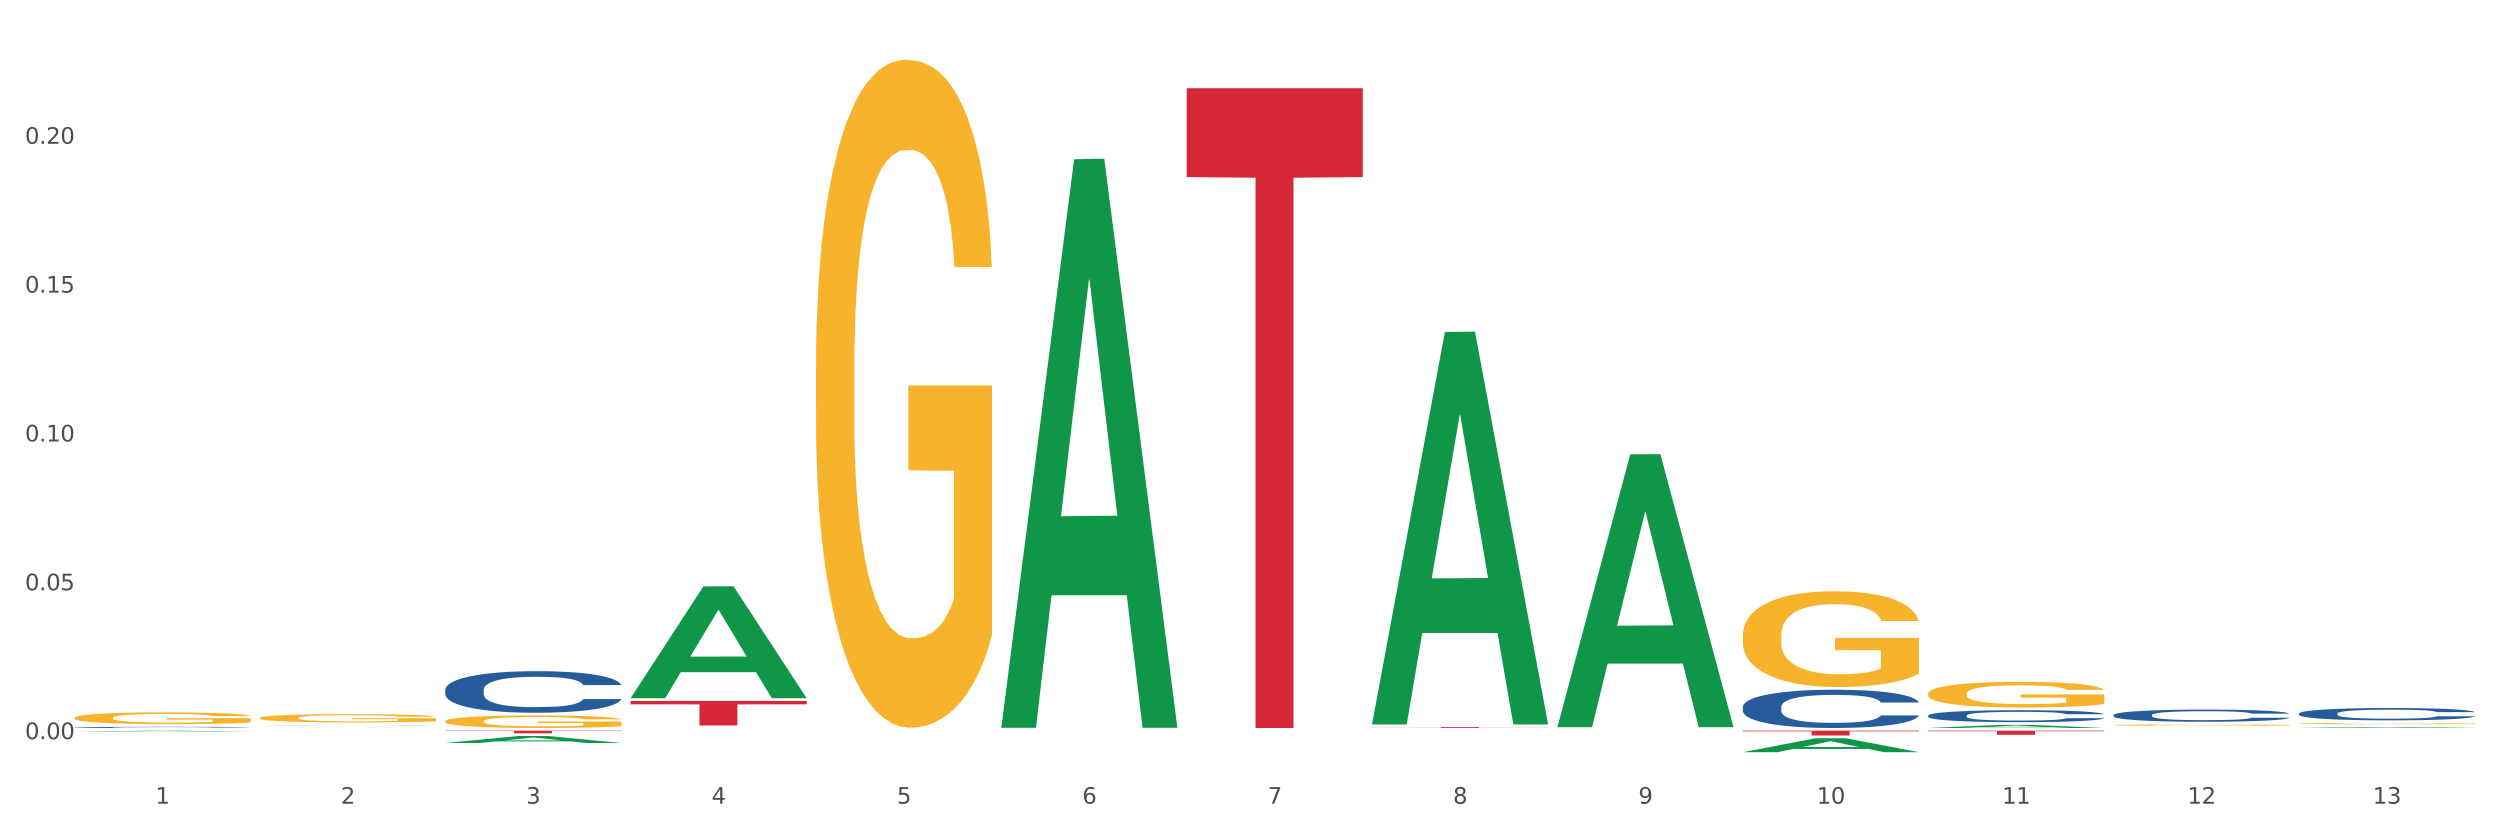 <?xml version="1.0" encoding="utf-8" standalone="no"?>
<!DOCTYPE svg PUBLIC "-//W3C//DTD SVG 1.1//EN"
  "http://www.w3.org/Graphics/SVG/1.1/DTD/svg11.dtd">
<svg xmlns:xlink="http://www.w3.org/1999/xlink" width="1080pt" height="360pt" viewBox="0 0 1080 360" xmlns="http://www.w3.org/2000/svg" version="1.1">
 <rect x="0" y="0" width="1080" height="360" fill="#333333" stroke="none"/>
 <defs>
  <style type="text/css">*{stroke-linejoin: round; stroke-linecap: butt}</style>
 </defs>
 <g id="figure_1">
  <g id="patch_1">
   <path d="M 0 360 
L 1080 360 
L 1080 0 
L 0 0 
z
" style="fill: #ffffff; stroke: #ffffff; stroke-linejoin: miter"/>
  </g>
  <g id="axes_1">
   <g id="matplotlib.axis_1">
    <g id="xtick_1">
     <g id="text_1">
      <!-- 1 -->
      <g style="fill: #4d4d4d" transform="translate(67.159 347.204) scale(0.096 -0.096)">
       <defs>
        <path id="DejaVuSans-31" d="M 794 531 
L 1825 531 
L 1825 4091 
L 703 3866 
L 703 4441 
L 1819 4666 
L 2450 4666 
L 2450 531 
L 3481 531 
L 3481 0 
L 794 0 
L 794 531 
z
" transform="scale(0.016)"/>
       </defs>
       <use xlink:href="#DejaVuSans-31"/>
      </g>
     </g>
    </g>
    <g id="xtick_2">
     <g id="text_2">
      <!-- 2 -->
      <g style="fill: #4d4d4d" transform="translate(147.238 347.204) scale(0.096 -0.096)">
       <defs>
        <path id="DejaVuSans-32" d="M 1228 531 
L 3431 531 
L 3431 0 
L 469 0 
L 469 531 
Q 828 903 1448 1529 
Q 2069 2156 2228 2338 
Q 2531 2678 2651 2914 
Q 2772 3150 2772 3378 
Q 2772 3750 2511 3984 
Q 2250 4219 1831 4219 
Q 1534 4219 1204 4116 
Q 875 4013 500 3803 
L 500 4441 
Q 881 4594 1212 4672 
Q 1544 4750 1819 4750 
Q 2544 4750 2975 4387 
Q 3406 4025 3406 3419 
Q 3406 3131 3298 2873 
Q 3191 2616 2906 2266 
Q 2828 2175 2409 1742 
Q 1991 1309 1228 531 
z
" transform="scale(0.016)"/>
       </defs>
       <use xlink:href="#DejaVuSans-32"/>
      </g>
     </g>
    </g>
    <g id="xtick_3">
     <g id="text_3">
      <!-- 3 -->
      <g style="fill: #4d4d4d" transform="translate(227.317 347.204) scale(0.096 -0.096)">
       <defs>
        <path id="DejaVuSans-33" d="M 2597 2516 
Q 3050 2419 3304 2112 
Q 3559 1806 3559 1356 
Q 3559 666 3084 287 
Q 2609 -91 1734 -91 
Q 1441 -91 1130 -33 
Q 819 25 488 141 
L 488 750 
Q 750 597 1062 519 
Q 1375 441 1716 441 
Q 2309 441 2620 675 
Q 2931 909 2931 1356 
Q 2931 1769 2642 2001 
Q 2353 2234 1838 2234 
L 1294 2234 
L 1294 2753 
L 1863 2753 
Q 2328 2753 2575 2939 
Q 2822 3125 2822 3475 
Q 2822 3834 2567 4026 
Q 2313 4219 1838 4219 
Q 1578 4219 1281 4162 
Q 984 4106 628 3988 
L 628 4550 
Q 988 4650 1302 4700 
Q 1616 4750 1894 4750 
Q 2613 4750 3031 4423 
Q 3450 4097 3450 3541 
Q 3450 3153 3228 2886 
Q 3006 2619 2597 2516 
z
" transform="scale(0.016)"/>
       </defs>
       <use xlink:href="#DejaVuSans-33"/>
      </g>
     </g>
    </g>
    <g id="xtick_4">
     <g id="text_4">
      <!-- 4 -->
      <g style="fill: #4d4d4d" transform="translate(307.396 347.204) scale(0.096 -0.096)">
       <defs>
        <path id="DejaVuSans-34" d="M 2419 4116 
L 825 1625 
L 2419 1625 
L 2419 4116 
z
M 2253 4666 
L 3047 4666 
L 3047 1625 
L 3713 1625 
L 3713 1100 
L 3047 1100 
L 3047 0 
L 2419 0 
L 2419 1100 
L 313 1100 
L 313 1709 
L 2253 4666 
z
" transform="scale(0.016)"/>
       </defs>
       <use xlink:href="#DejaVuSans-34"/>
      </g>
     </g>
    </g>
    <g id="xtick_5">
     <g id="text_5">
      <!-- 5 -->
      <g style="fill: #4d4d4d" transform="translate(387.475 347.204) scale(0.096 -0.096)">
       <defs>
        <path id="DejaVuSans-35" d="M 691 4666 
L 3169 4666 
L 3169 4134 
L 1269 4134 
L 1269 2991 
Q 1406 3038 1543 3061 
Q 1681 3084 1819 3084 
Q 2600 3084 3056 2656 
Q 3513 2228 3513 1497 
Q 3513 744 3044 326 
Q 2575 -91 1722 -91 
Q 1428 -91 1123 -41 
Q 819 9 494 109 
L 494 744 
Q 775 591 1075 516 
Q 1375 441 1709 441 
Q 2250 441 2565 725 
Q 2881 1009 2881 1497 
Q 2881 1984 2565 2268 
Q 2250 2553 1709 2553 
Q 1456 2553 1204 2497 
Q 953 2441 691 2322 
L 691 4666 
z
" transform="scale(0.016)"/>
       </defs>
       <use xlink:href="#DejaVuSans-35"/>
      </g>
     </g>
    </g>
    <g id="xtick_6">
     <g id="text_6">
      <!-- 6 -->
      <g style="fill: #4d4d4d" transform="translate(467.554 347.204) scale(0.096 -0.096)">
       <defs>
        <path id="DejaVuSans-36" d="M 2113 2584 
Q 1688 2584 1439 2293 
Q 1191 2003 1191 1497 
Q 1191 994 1439 701 
Q 1688 409 2113 409 
Q 2538 409 2786 701 
Q 3034 994 3034 1497 
Q 3034 2003 2786 2293 
Q 2538 2584 2113 2584 
z
M 3366 4563 
L 3366 3988 
Q 3128 4100 2886 4159 
Q 2644 4219 2406 4219 
Q 1781 4219 1451 3797 
Q 1122 3375 1075 2522 
Q 1259 2794 1537 2939 
Q 1816 3084 2150 3084 
Q 2853 3084 3261 2657 
Q 3669 2231 3669 1497 
Q 3669 778 3244 343 
Q 2819 -91 2113 -91 
Q 1303 -91 875 529 
Q 447 1150 447 2328 
Q 447 3434 972 4092 
Q 1497 4750 2381 4750 
Q 2619 4750 2861 4703 
Q 3103 4656 3366 4563 
z
" transform="scale(0.016)"/>
       </defs>
       <use xlink:href="#DejaVuSans-36"/>
      </g>
     </g>
    </g>
    <g id="xtick_7">
     <g id="text_7">
      <!-- 7 -->
      <g style="fill: #4d4d4d" transform="translate(547.634 347.204) scale(0.096 -0.096)">
       <defs>
        <path id="DejaVuSans-37" d="M 525 4666 
L 3525 4666 
L 3525 4397 
L 1831 0 
L 1172 0 
L 2766 4134 
L 525 4134 
L 525 4666 
z
" transform="scale(0.016)"/>
       </defs>
       <use xlink:href="#DejaVuSans-37"/>
      </g>
     </g>
    </g>
    <g id="xtick_8">
     <g id="text_8">
      <!-- 8 -->
      <g style="fill: #4d4d4d" transform="translate(627.713 347.204) scale(0.096 -0.096)">
       <defs>
        <path id="DejaVuSans-38" d="M 2034 2216 
Q 1584 2216 1326 1975 
Q 1069 1734 1069 1313 
Q 1069 891 1326 650 
Q 1584 409 2034 409 
Q 2484 409 2743 651 
Q 3003 894 3003 1313 
Q 3003 1734 2745 1975 
Q 2488 2216 2034 2216 
z
M 1403 2484 
Q 997 2584 770 2862 
Q 544 3141 544 3541 
Q 544 4100 942 4425 
Q 1341 4750 2034 4750 
Q 2731 4750 3128 4425 
Q 3525 4100 3525 3541 
Q 3525 3141 3298 2862 
Q 3072 2584 2669 2484 
Q 3125 2378 3379 2068 
Q 3634 1759 3634 1313 
Q 3634 634 3220 271 
Q 2806 -91 2034 -91 
Q 1263 -91 848 271 
Q 434 634 434 1313 
Q 434 1759 690 2068 
Q 947 2378 1403 2484 
z
M 1172 3481 
Q 1172 3119 1398 2916 
Q 1625 2713 2034 2713 
Q 2441 2713 2670 2916 
Q 2900 3119 2900 3481 
Q 2900 3844 2670 4047 
Q 2441 4250 2034 4250 
Q 1625 4250 1398 4047 
Q 1172 3844 1172 3481 
z
" transform="scale(0.016)"/>
       </defs>
       <use xlink:href="#DejaVuSans-38"/>
      </g>
     </g>
    </g>
    <g id="xtick_9">
     <g id="text_9">
      <!-- 9 -->
      <g style="fill: #4d4d4d" transform="translate(707.792 347.204) scale(0.096 -0.096)">
       <defs>
        <path id="DejaVuSans-39" d="M 703 97 
L 703 672 
Q 941 559 1184 500 
Q 1428 441 1663 441 
Q 2288 441 2617 861 
Q 2947 1281 2994 2138 
Q 2813 1869 2534 1725 
Q 2256 1581 1919 1581 
Q 1219 1581 811 2004 
Q 403 2428 403 3163 
Q 403 3881 828 4315 
Q 1253 4750 1959 4750 
Q 2769 4750 3195 4129 
Q 3622 3509 3622 2328 
Q 3622 1225 3098 567 
Q 2575 -91 1691 -91 
Q 1453 -91 1209 -44 
Q 966 3 703 97 
z
M 1959 2075 
Q 2384 2075 2632 2365 
Q 2881 2656 2881 3163 
Q 2881 3666 2632 3958 
Q 2384 4250 1959 4250 
Q 1534 4250 1286 3958 
Q 1038 3666 1038 3163 
Q 1038 2656 1286 2365 
Q 1534 2075 1959 2075 
z
" transform="scale(0.016)"/>
       </defs>
       <use xlink:href="#DejaVuSans-39"/>
      </g>
     </g>
    </g>
    <g id="xtick_10">
     <g id="text_10">
      <!-- 10 -->
      <g style="fill: #4d4d4d" transform="translate(784.817 347.204) scale(0.096 -0.096)">
       <defs>
        <path id="DejaVuSans-30" d="M 2034 4250 
Q 1547 4250 1301 3770 
Q 1056 3291 1056 2328 
Q 1056 1369 1301 889 
Q 1547 409 2034 409 
Q 2525 409 2770 889 
Q 3016 1369 3016 2328 
Q 3016 3291 2770 3770 
Q 2525 4250 2034 4250 
z
M 2034 4750 
Q 2819 4750 3233 4129 
Q 3647 3509 3647 2328 
Q 3647 1150 3233 529 
Q 2819 -91 2034 -91 
Q 1250 -91 836 529 
Q 422 1150 422 2328 
Q 422 3509 836 4129 
Q 1250 4750 2034 4750 
z
" transform="scale(0.016)"/>
       </defs>
       <use xlink:href="#DejaVuSans-31"/>
       <use xlink:href="#DejaVuSans-30" transform="translate(63.623 0)"/>
      </g>
     </g>
    </g>
    <g id="xtick_11">
     <g id="text_11">
      <!-- 11 -->
      <g style="fill: #4d4d4d" transform="translate(864.896 347.204) scale(0.096 -0.096)">
       <use xlink:href="#DejaVuSans-31"/>
       <use xlink:href="#DejaVuSans-31" transform="translate(63.623 0)"/>
      </g>
     </g>
    </g>
    <g id="xtick_12">
     <g id="text_12">
      <!-- 12 -->
      <g style="fill: #4d4d4d" transform="translate(944.975 347.204) scale(0.096 -0.096)">
       <use xlink:href="#DejaVuSans-31"/>
       <use xlink:href="#DejaVuSans-32" transform="translate(63.623 0)"/>
      </g>
     </g>
    </g>
    <g id="xtick_13">
     <g id="text_13">
      <!-- 13 -->
      <g style="fill: #4d4d4d" transform="translate(1025.054 347.204) scale(0.096 -0.096)">
       <use xlink:href="#DejaVuSans-31"/>
       <use xlink:href="#DejaVuSans-33" transform="translate(63.623 0)"/>
      </g>
     </g>
    </g>
    <g id="xtick_14"/>
    <g id="xtick_15"/>
    <g id="xtick_16"/>
    <g id="xtick_17"/>
    <g id="xtick_18"/>
    <g id="xtick_19"/>
    <g id="xtick_20"/>
    <g id="xtick_21"/>
    <g id="xtick_22"/>
    <g id="xtick_23"/>
    <g id="xtick_24"/>
    <g id="xtick_25"/>
   </g>
   <g id="matplotlib.axis_2">
    <g id="ytick_1">
     <g id="text_14">
      <!-- 0.00 -->
      <g style="fill: #4d4d4d" transform="translate(10.8 319.303) scale(0.096 -0.096)">
       <defs>
        <path id="DejaVuSans-2e" d="M 684 794 
L 1344 794 
L 1344 0 
L 684 0 
L 684 794 
z
" transform="scale(0.016)"/>
       </defs>
       <use xlink:href="#DejaVuSans-30"/>
       <use xlink:href="#DejaVuSans-2e" transform="translate(63.623 0)"/>
       <use xlink:href="#DejaVuSans-30" transform="translate(95.41 0)"/>
       <use xlink:href="#DejaVuSans-30" transform="translate(159.033 0)"/>
      </g>
     </g>
    </g>
    <g id="ytick_2">
     <g id="text_15">
      <!-- 0.05 -->
      <g style="fill: #4d4d4d" transform="translate(10.8 255.006) scale(0.096 -0.096)">
       <use xlink:href="#DejaVuSans-30"/>
       <use xlink:href="#DejaVuSans-2e" transform="translate(63.623 0)"/>
       <use xlink:href="#DejaVuSans-30" transform="translate(95.41 0)"/>
       <use xlink:href="#DejaVuSans-35" transform="translate(159.033 0)"/>
      </g>
     </g>
    </g>
    <g id="ytick_3">
     <g id="text_16">
      <!-- 0.10 -->
      <g style="fill: #4d4d4d" transform="translate(10.8 190.709) scale(0.096 -0.096)">
       <use xlink:href="#DejaVuSans-30"/>
       <use xlink:href="#DejaVuSans-2e" transform="translate(63.623 0)"/>
       <use xlink:href="#DejaVuSans-31" transform="translate(95.41 0)"/>
       <use xlink:href="#DejaVuSans-30" transform="translate(159.033 0)"/>
      </g>
     </g>
    </g>
    <g id="ytick_4">
     <g id="text_17">
      <!-- 0.15 -->
      <g style="fill: #4d4d4d" transform="translate(10.8 126.412) scale(0.096 -0.096)">
       <use xlink:href="#DejaVuSans-30"/>
       <use xlink:href="#DejaVuSans-2e" transform="translate(63.623 0)"/>
       <use xlink:href="#DejaVuSans-31" transform="translate(95.41 0)"/>
       <use xlink:href="#DejaVuSans-35" transform="translate(159.033 0)"/>
      </g>
     </g>
    </g>
    <g id="ytick_5">
     <g id="text_18">
      <!-- 0.20 -->
      <g style="fill: #4d4d4d" transform="translate(10.8 62.115) scale(0.096 -0.096)">
       <use xlink:href="#DejaVuSans-30"/>
       <use xlink:href="#DejaVuSans-2e" transform="translate(63.623 0)"/>
       <use xlink:href="#DejaVuSans-32" transform="translate(95.41 0)"/>
       <use xlink:href="#DejaVuSans-30" transform="translate(159.033 0)"/>
      </g>
     </g>
    </g>
    <g id="ytick_6"/>
    <g id="ytick_7"/>
    <g id="ytick_8"/>
    <g id="ytick_9"/>
    <g id="ytick_10"/>
   </g>
   <g id="PolyCollection_1">
    <path d="M 32.175 316.02 
L 32.253 316.02 
L 63.625 315.666 
L 76.644 315.666 
L 108.25 316.021 
L 93.192 316.021 
L 86.369 315.938 
L 53.978 315.938 
L 53.743 315.94 
L 47.155 316.021 
L 32.175 316.021 
L 32.175 316.02 
L 58.056 315.889 
L 82.291 315.889 
L 70.291 315.742 
L 70.134 315.741 
L 69.977 315.742 
L 57.978 315.889 
L 58.056 315.889 
L 32.175 316.02 
z
" clip-path="url(#p903e1b88c2)" style="fill: #109648"/>
    <path d="M 352.492 159.132 
L 352.581 158.868 
L 352.581 149.379 
L 352.761 141.208 
L 353.659 121.44 
L 355.006 105.097 
L 355.994 96.399 
L 356.982 89.283 
L 358.15 82.166 
L 359.587 74.786 
L 362.192 63.979 
L 363.809 58.444 
L 365.785 52.645 
L 369.377 44.21 
L 371.982 39.466 
L 374.676 35.512 
L 379.078 30.768 
L 381.952 28.659 
L 385.005 27.077 
L 388.688 26.023 
L 391.472 25.759 
L 397.58 26.55 
L 402.789 28.922 
L 405.304 30.768 
L 408.538 33.931 
L 410.244 36.039 
L 413.028 40.256 
L 415.903 45.792 
L 417.879 50.536 
L 420.843 59.498 
L 423.088 68.46 
L 425.154 79.53 
L 426.232 87.174 
L 427.04 94.291 
L 427.758 102.462 
L 428.477 115.377 
L 412.31 115.377 
L 411.681 106.152 
L 410.693 97.454 
L 409.256 89.019 
L 407.999 83.747 
L 405.843 77.158 
L 403.867 72.941 
L 401.801 69.778 
L 399.286 67.142 
L 397.31 65.824 
L 394.526 64.77 
L 389.047 65.033 
L 385.365 67.142 
L 382.85 69.778 
L 381.233 72.15 
L 379.796 74.786 
L 378.179 78.476 
L 376.293 84.011 
L 374.946 89.019 
L 373.599 95.345 
L 372.521 101.671 
L 371.533 109.051 
L 370.724 116.959 
L 370.096 125.13 
L 369.557 135.146 
L 369.108 151.751 
L 369.108 187.862 
L 369.287 196.033 
L 369.737 206.84 
L 370.275 215.011 
L 371.174 224.763 
L 371.982 231.353 
L 373.509 240.842 
L 375.215 248.749 
L 376.563 253.757 
L 377.91 257.975 
L 380.245 263.773 
L 382.85 268.518 
L 385.095 271.417 
L 388.149 274.053 
L 390.215 275.107 
L 392.011 275.635 
L 396.412 275.635 
L 399.556 274.844 
L 403.059 272.999 
L 405.753 270.627 
L 407.999 267.727 
L 410.514 262.983 
L 412.13 258.502 
L 412.13 203.413 
L 392.37 203.15 
L 392.37 166.512 
L 428.567 166.512 
L 428.567 274.053 
L 427.04 279.588 
L 425.333 284.596 
L 423.537 289.077 
L 420.843 294.612 
L 417.609 299.884 
L 414.735 303.574 
L 411.681 306.737 
L 408.088 309.637 
L 403.418 312.272 
L 400.544 313.327 
L 396.951 314.117 
L 392.73 314.381 
L 389.047 313.854 
L 385.455 312.536 
L 381.682 310.164 
L 378 306.737 
L 375.215 303.311 
L 372.431 299.093 
L 369.467 293.558 
L 367.132 288.286 
L 365.335 283.542 
L 363.359 277.48 
L 361.204 269.572 
L 359.587 262.455 
L 358.15 255.075 
L 356.623 245.586 
L 355.545 237.415 
L 354.468 227.136 
L 353.839 219.492 
L 353.12 207.631 
L 352.581 191.025 
L 352.492 159.132 
z
" clip-path="url(#p903e1b88c2)" style="fill: #f7b32b"/>
    <path d="M 752.887 274.549 
L 752.977 274.511 
L 752.977 273.151 
L 753.157 271.98 
L 754.055 269.146 
L 755.402 266.804 
L 756.39 265.557 
L 757.378 264.537 
L 758.546 263.517 
L 759.983 262.459 
L 762.588 260.91 
L 764.204 260.117 
L 766.18 259.286 
L 769.773 258.077 
L 772.378 257.396 
L 775.072 256.83 
L 779.473 256.15 
L 782.347 255.847 
L 785.401 255.621 
L 789.084 255.47 
L 791.868 255.432 
L 797.976 255.545 
L 803.185 255.885 
L 805.7 256.15 
L 808.933 256.603 
L 810.64 256.905 
L 813.424 257.51 
L 816.298 258.303 
L 818.274 258.983 
L 821.238 260.268 
L 823.484 261.552 
L 825.549 263.139 
L 826.627 264.235 
L 827.436 265.255 
L 828.154 266.426 
L 828.873 268.277 
L 812.706 268.277 
L 812.077 266.955 
L 811.089 265.708 
L 809.652 264.499 
L 808.394 263.744 
L 806.239 262.799 
L 804.263 262.195 
L 802.197 261.741 
L 799.682 261.363 
L 797.706 261.175 
L 794.922 261.023 
L 789.443 261.061 
L 785.76 261.363 
L 783.246 261.741 
L 781.629 262.081 
L 780.192 262.459 
L 778.575 262.988 
L 776.689 263.781 
L 775.342 264.499 
L 773.994 265.406 
L 772.917 266.313 
L 771.929 267.371 
L 771.12 268.504 
L 770.492 269.675 
L 769.953 271.111 
L 769.504 273.491 
L 769.504 278.667 
L 769.683 279.838 
L 770.132 281.387 
L 770.671 282.559 
L 771.569 283.956 
L 772.378 284.901 
L 773.905 286.261 
L 775.611 287.394 
L 776.958 288.112 
L 778.306 288.717 
L 780.641 289.548 
L 783.246 290.228 
L 785.491 290.644 
L 788.545 291.021 
L 790.611 291.173 
L 792.407 291.248 
L 796.808 291.248 
L 799.952 291.135 
L 803.454 290.87 
L 806.149 290.53 
L 808.394 290.115 
L 810.909 289.435 
L 812.526 288.792 
L 812.526 280.896 
L 792.766 280.858 
L 792.766 275.607 
L 828.963 275.607 
L 828.963 291.021 
L 827.436 291.815 
L 825.729 292.533 
L 823.933 293.175 
L 821.238 293.968 
L 818.005 294.724 
L 815.131 295.253 
L 812.077 295.706 
L 808.484 296.122 
L 803.814 296.5 
L 800.94 296.651 
L 797.347 296.764 
L 793.125 296.802 
L 789.443 296.726 
L 785.85 296.537 
L 782.078 296.197 
L 778.395 295.706 
L 775.611 295.215 
L 772.827 294.611 
L 769.863 293.817 
L 767.528 293.062 
L 765.731 292.382 
L 763.755 291.513 
L 761.6 290.379 
L 759.983 289.359 
L 758.546 288.301 
L 757.019 286.941 
L 755.941 285.77 
L 754.863 284.296 
L 754.235 283.201 
L 753.516 281.501 
L 752.977 279.12 
L 752.887 274.549 
z
" clip-path="url(#p903e1b88c2)" style="fill: #f7b32b"/>
    <path d="M 832.967 299.691 
L 833.056 299.681 
L 833.056 299.317 
L 833.236 299.003 
L 834.134 298.243 
L 835.481 297.615 
L 836.469 297.281 
L 837.457 297.007 
L 838.625 296.734 
L 840.062 296.45 
L 842.667 296.035 
L 844.283 295.822 
L 846.259 295.599 
L 849.852 295.275 
L 852.457 295.093 
L 855.151 294.941 
L 859.552 294.759 
L 862.427 294.678 
L 865.48 294.617 
L 869.163 294.576 
L 871.947 294.566 
L 878.055 294.597 
L 883.264 294.688 
L 885.779 294.759 
L 889.012 294.88 
L 890.719 294.961 
L 893.503 295.123 
L 896.377 295.336 
L 898.353 295.518 
L 901.317 295.863 
L 903.563 296.207 
L 905.629 296.632 
L 906.706 296.926 
L 907.515 297.2 
L 908.233 297.514 
L 908.952 298.01 
L 892.785 298.01 
L 892.156 297.655 
L 891.168 297.321 
L 889.731 296.997 
L 888.474 296.794 
L 886.318 296.541 
L 884.342 296.379 
L 882.276 296.258 
L 879.761 296.156 
L 877.785 296.106 
L 875.001 296.065 
L 869.522 296.075 
L 865.84 296.156 
L 863.325 296.258 
L 861.708 296.349 
L 860.271 296.45 
L 858.654 296.592 
L 856.768 296.805 
L 855.421 296.997 
L 854.074 297.24 
L 852.996 297.483 
L 852.008 297.767 
L 851.199 298.071 
L 850.571 298.385 
L 850.032 298.77 
L 849.583 299.408 
L 849.583 300.795 
L 849.762 301.109 
L 850.211 301.525 
L 850.75 301.839 
L 851.648 302.213 
L 852.457 302.467 
L 853.984 302.831 
L 855.69 303.135 
L 857.038 303.327 
L 858.385 303.49 
L 860.72 303.712 
L 863.325 303.895 
L 865.57 304.006 
L 868.624 304.107 
L 870.69 304.148 
L 872.486 304.168 
L 876.887 304.168 
L 880.031 304.138 
L 883.534 304.067 
L 886.228 303.976 
L 888.474 303.864 
L 890.988 303.682 
L 892.605 303.51 
L 892.605 301.393 
L 872.845 301.383 
L 872.845 299.975 
L 909.042 299.975 
L 909.042 304.107 
L 907.515 304.32 
L 905.808 304.513 
L 904.012 304.685 
L 901.317 304.897 
L 898.084 305.1 
L 895.21 305.242 
L 892.156 305.363 
L 888.563 305.475 
L 883.893 305.576 
L 881.019 305.617 
L 877.426 305.647 
L 873.205 305.657 
L 869.522 305.637 
L 865.929 305.586 
L 862.157 305.495 
L 858.475 305.363 
L 855.69 305.232 
L 852.906 305.07 
L 849.942 304.857 
L 847.607 304.654 
L 845.81 304.472 
L 843.834 304.239 
L 841.679 303.935 
L 840.062 303.662 
L 838.625 303.378 
L 837.098 303.014 
L 836.02 302.7 
L 834.942 302.304 
L 834.314 302.011 
L 833.595 301.555 
L 833.056 300.917 
L 832.967 299.691 
z
" clip-path="url(#p903e1b88c2)" style="fill: #f7b32b"/>
    <path d="M 913.046 313.223 
L 913.135 313.223 
L 913.135 313.204 
L 913.315 313.188 
L 914.213 313.149 
L 915.561 313.117 
L 916.549 313.1 
L 917.537 313.086 
L 918.704 313.072 
L 920.141 313.057 
L 922.746 313.036 
L 924.363 313.025 
L 926.339 313.014 
L 929.931 312.997 
L 932.536 312.988 
L 935.231 312.98 
L 939.632 312.971 
L 942.506 312.967 
L 945.559 312.964 
L 949.242 312.962 
L 952.026 312.961 
L 958.134 312.963 
L 963.343 312.967 
L 965.858 312.971 
L 969.092 312.977 
L 970.798 312.981 
L 973.582 312.99 
L 976.457 313 
L 978.433 313.01 
L 981.397 313.027 
L 983.642 313.045 
L 985.708 313.067 
L 986.786 313.082 
L 987.594 313.096 
L 988.312 313.112 
L 989.031 313.137 
L 972.864 313.137 
L 972.235 313.119 
L 971.247 313.102 
L 969.81 313.085 
L 968.553 313.075 
L 966.397 313.062 
L 964.421 313.054 
L 962.355 313.048 
L 959.84 313.042 
L 957.864 313.04 
L 955.08 313.038 
L 949.601 313.038 
L 945.919 313.042 
L 943.404 313.048 
L 941.787 313.052 
L 940.35 313.057 
L 938.733 313.065 
L 936.847 313.076 
L 935.5 313.085 
L 934.153 313.098 
L 933.075 313.11 
L 932.087 313.125 
L 931.279 313.14 
L 930.65 313.156 
L 930.111 313.176 
L 929.662 313.209 
L 929.662 313.28 
L 929.841 313.296 
L 930.291 313.317 
L 930.829 313.333 
L 931.728 313.352 
L 932.536 313.365 
L 934.063 313.384 
L 935.769 313.4 
L 937.117 313.409 
L 938.464 313.418 
L 940.799 313.429 
L 943.404 313.438 
L 945.649 313.444 
L 948.703 313.449 
L 950.769 313.451 
L 952.565 313.452 
L 956.966 313.452 
L 960.11 313.451 
L 963.613 313.447 
L 966.307 313.443 
L 968.553 313.437 
L 971.068 313.428 
L 972.684 313.419 
L 972.684 313.31 
L 952.925 313.31 
L 952.925 313.238 
L 989.121 313.238 
L 989.121 313.449 
L 987.594 313.46 
L 985.887 313.47 
L 984.091 313.479 
L 981.397 313.49 
L 978.163 313.5 
L 975.289 313.507 
L 972.235 313.514 
L 968.643 313.519 
L 963.972 313.525 
L 961.098 313.527 
L 957.505 313.528 
L 953.284 313.529 
L 949.601 313.528 
L 946.009 313.525 
L 942.236 313.52 
L 938.554 313.514 
L 935.769 313.507 
L 932.985 313.499 
L 930.021 313.488 
L 927.686 313.477 
L 925.89 313.468 
L 923.914 313.456 
L 921.758 313.441 
L 920.141 313.427 
L 918.704 313.412 
L 917.177 313.393 
L 916.099 313.377 
L 915.022 313.357 
L 914.393 313.342 
L 913.674 313.319 
L 913.135 313.286 
L 913.046 313.223 
z
" clip-path="url(#p903e1b88c2)" style="fill: #f7b32b"/>
    <path d="M 993.125 312.6 
L 993.215 312.599 
L 993.215 312.581 
L 993.394 312.566 
L 994.292 312.528 
L 995.64 312.497 
L 996.628 312.481 
L 997.616 312.467 
L 998.783 312.454 
L 1000.22 312.44 
L 1002.825 312.419 
L 1004.442 312.409 
L 1006.418 312.398 
L 1010.01 312.382 
L 1012.615 312.373 
L 1015.31 312.365 
L 1019.711 312.356 
L 1022.585 312.352 
L 1025.639 312.349 
L 1029.321 312.347 
L 1032.105 312.347 
L 1038.213 312.348 
L 1043.422 312.353 
L 1045.937 312.356 
L 1049.171 312.362 
L 1050.877 312.366 
L 1053.662 312.374 
L 1056.536 312.385 
L 1058.512 312.394 
L 1061.476 312.411 
L 1063.721 312.428 
L 1065.787 312.449 
L 1066.865 312.463 
L 1067.673 312.477 
L 1068.392 312.492 
L 1069.11 312.517 
L 1052.943 312.517 
L 1052.314 312.499 
L 1051.326 312.483 
L 1049.889 312.467 
L 1048.632 312.457 
L 1046.476 312.444 
L 1044.5 312.436 
L 1042.434 312.43 
L 1039.92 312.425 
L 1037.944 312.423 
L 1035.159 312.421 
L 1029.68 312.421 
L 1025.998 312.425 
L 1023.483 312.43 
L 1021.866 312.435 
L 1020.429 312.44 
L 1018.813 312.447 
L 1016.926 312.457 
L 1015.579 312.467 
L 1014.232 312.479 
L 1013.154 312.491 
L 1012.166 312.505 
L 1011.358 312.52 
L 1010.729 312.535 
L 1010.19 312.554 
L 1009.741 312.586 
L 1009.741 312.654 
L 1009.921 312.67 
L 1010.37 312.69 
L 1010.909 312.705 
L 1011.807 312.724 
L 1012.615 312.736 
L 1014.142 312.754 
L 1015.849 312.769 
L 1017.196 312.779 
L 1018.543 312.787 
L 1020.878 312.798 
L 1023.483 312.807 
L 1025.728 312.812 
L 1028.782 312.817 
L 1030.848 312.819 
L 1032.644 312.82 
L 1037.045 312.82 
L 1040.189 312.819 
L 1043.692 312.815 
L 1046.386 312.811 
L 1048.632 312.805 
L 1051.147 312.796 
L 1052.763 312.788 
L 1052.763 312.684 
L 1033.004 312.683 
L 1033.004 312.614 
L 1069.2 312.614 
L 1069.2 312.817 
L 1067.673 312.828 
L 1065.967 312.837 
L 1064.17 312.846 
L 1061.476 312.856 
L 1058.242 312.866 
L 1055.368 312.873 
L 1052.314 312.879 
L 1048.722 312.885 
L 1044.051 312.89 
L 1041.177 312.892 
L 1037.584 312.893 
L 1033.363 312.894 
L 1029.68 312.893 
L 1026.088 312.89 
L 1022.315 312.886 
L 1018.633 312.879 
L 1015.849 312.873 
L 1013.064 312.865 
L 1010.1 312.854 
L 1007.765 312.844 
L 1005.969 312.835 
L 1003.993 312.824 
L 1001.837 312.809 
L 1000.22 312.795 
L 998.783 312.781 
L 997.256 312.763 
L 996.179 312.748 
L 995.101 312.728 
L 994.472 312.714 
L 993.754 312.692 
L 993.215 312.66 
L 993.125 312.6 
z
" clip-path="url(#p903e1b88c2)" style="fill: #f7b32b"/>
    <path d="M 112.254 310.165 
L 112.344 310.162 
L 112.344 310.044 
L 112.524 309.942 
L 113.422 309.696 
L 114.769 309.492 
L 115.757 309.384 
L 116.745 309.295 
L 117.913 309.207 
L 119.35 309.115 
L 121.954 308.98 
L 123.571 308.911 
L 125.547 308.839 
L 129.14 308.734 
L 131.744 308.675 
L 134.439 308.626 
L 138.84 308.567 
L 141.714 308.54 
L 144.768 308.521 
L 148.45 308.507 
L 151.235 308.504 
L 157.342 308.514 
L 162.552 308.544 
L 165.067 308.567 
L 168.3 308.606 
L 170.007 308.632 
L 172.791 308.685 
L 175.665 308.754 
L 177.641 308.813 
L 180.605 308.924 
L 182.85 309.036 
L 184.916 309.174 
L 185.994 309.269 
L 186.802 309.358 
L 187.521 309.46 
L 188.24 309.62 
L 172.072 309.62 
L 171.444 309.506 
L 170.456 309.397 
L 169.019 309.292 
L 167.761 309.226 
L 165.606 309.144 
L 163.63 309.092 
L 161.564 309.052 
L 159.049 309.02 
L 157.073 309.003 
L 154.289 308.99 
L 148.81 308.993 
L 145.127 309.02 
L 142.612 309.052 
L 140.996 309.082 
L 139.559 309.115 
L 137.942 309.161 
L 136.056 309.23 
L 134.708 309.292 
L 133.361 309.371 
L 132.283 309.45 
L 131.295 309.542 
L 130.487 309.64 
L 129.858 309.742 
L 129.319 309.867 
L 128.87 310.074 
L 128.87 310.523 
L 129.05 310.625 
L 129.499 310.76 
L 130.038 310.861 
L 130.936 310.983 
L 131.744 311.065 
L 133.271 311.183 
L 134.978 311.282 
L 136.325 311.344 
L 137.672 311.397 
L 140.008 311.469 
L 142.612 311.528 
L 144.858 311.564 
L 147.912 311.597 
L 149.977 311.61 
L 151.774 311.617 
L 156.175 311.617 
L 159.318 311.607 
L 162.821 311.584 
L 165.516 311.554 
L 167.761 311.518 
L 170.276 311.459 
L 171.893 311.403 
L 171.893 310.717 
L 152.133 310.714 
L 152.133 310.257 
L 188.329 310.257 
L 188.329 311.597 
L 186.802 311.666 
L 185.096 311.728 
L 183.3 311.784 
L 180.605 311.853 
L 177.372 311.919 
L 174.497 311.965 
L 171.444 312.004 
L 167.851 312.04 
L 163.181 312.073 
L 160.306 312.086 
L 156.714 312.096 
L 152.492 312.099 
L 148.81 312.093 
L 145.217 312.076 
L 141.445 312.047 
L 137.762 312.004 
L 134.978 311.961 
L 132.194 311.909 
L 129.23 311.84 
L 126.894 311.774 
L 125.098 311.715 
L 123.122 311.64 
L 120.966 311.541 
L 119.35 311.452 
L 117.913 311.361 
L 116.386 311.242 
L 115.308 311.141 
L 114.23 311.013 
L 113.601 310.917 
L 112.883 310.77 
L 112.344 310.563 
L 112.254 310.165 
z
" clip-path="url(#p903e1b88c2)" style="fill: #f7b32b"/>
    <path d="M 32.175 310.099 
L 32.265 310.094 
L 32.265 309.927 
L 32.444 309.784 
L 33.343 309.436 
L 34.69 309.149 
L 35.678 308.996 
L 36.666 308.871 
L 37.833 308.745 
L 39.271 308.616 
L 41.875 308.426 
L 43.492 308.328 
L 45.468 308.226 
L 49.061 308.078 
L 51.665 307.995 
L 54.36 307.925 
L 58.761 307.842 
L 61.635 307.805 
L 64.689 307.777 
L 68.371 307.758 
L 71.156 307.754 
L 77.263 307.767 
L 82.473 307.809 
L 84.988 307.842 
L 88.221 307.897 
L 89.927 307.934 
L 92.712 308.009 
L 95.586 308.106 
L 97.562 308.189 
L 100.526 308.347 
L 102.771 308.504 
L 104.837 308.699 
L 105.915 308.834 
L 106.723 308.959 
L 107.442 309.102 
L 108.16 309.33 
L 91.993 309.33 
L 91.365 309.167 
L 90.377 309.014 
L 88.939 308.866 
L 87.682 308.773 
L 85.526 308.657 
L 83.55 308.583 
L 81.485 308.528 
L 78.97 308.481 
L 76.994 308.458 
L 74.209 308.44 
L 68.731 308.444 
L 65.048 308.481 
L 62.533 308.528 
L 60.917 308.569 
L 59.479 308.616 
L 57.863 308.681 
L 55.977 308.778 
L 54.629 308.866 
L 53.282 308.977 
L 52.204 309.089 
L 51.216 309.218 
L 50.408 309.357 
L 49.779 309.501 
L 49.24 309.677 
L 48.791 309.969 
L 48.791 310.604 
L 48.971 310.748 
L 49.42 310.938 
L 49.959 311.082 
L 50.857 311.253 
L 51.665 311.369 
L 53.192 311.536 
L 54.899 311.675 
L 56.246 311.763 
L 57.593 311.837 
L 59.929 311.939 
L 62.533 312.023 
L 64.779 312.074 
L 67.832 312.12 
L 69.898 312.138 
L 71.695 312.148 
L 76.096 312.148 
L 79.239 312.134 
L 82.742 312.101 
L 85.437 312.06 
L 87.682 312.009 
L 90.197 311.925 
L 91.814 311.846 
L 91.814 310.878 
L 72.054 310.873 
L 72.054 310.229 
L 108.25 310.229 
L 108.25 312.12 
L 106.723 312.217 
L 105.017 312.305 
L 103.22 312.384 
L 100.526 312.481 
L 97.292 312.574 
L 94.418 312.639 
L 91.365 312.695 
L 87.772 312.746 
L 83.101 312.792 
L 80.227 312.811 
L 76.635 312.824 
L 72.413 312.829 
L 68.731 312.82 
L 65.138 312.797 
L 61.366 312.755 
L 57.683 312.695 
L 54.899 312.634 
L 52.114 312.56 
L 49.15 312.463 
L 46.815 312.37 
L 45.019 312.287 
L 43.043 312.18 
L 40.887 312.041 
L 39.271 311.916 
L 37.833 311.786 
L 36.307 311.619 
L 35.229 311.476 
L 34.151 311.295 
L 33.522 311.16 
L 32.804 310.952 
L 32.265 310.66 
L 32.175 310.099 
z
" clip-path="url(#p903e1b88c2)" style="fill: #f7b32b"/>
    <path d="M 192.333 311.575 
L 192.423 311.57 
L 192.423 311.392 
L 192.603 311.238 
L 193.501 310.866 
L 194.848 310.558 
L 195.836 310.395 
L 196.824 310.261 
L 197.992 310.127 
L 199.429 309.988 
L 202.034 309.785 
L 203.65 309.681 
L 205.626 309.571 
L 209.219 309.413 
L 211.824 309.323 
L 214.518 309.249 
L 218.919 309.16 
L 221.793 309.12 
L 224.847 309.09 
L 228.53 309.071 
L 231.314 309.066 
L 237.422 309.08 
L 242.631 309.125 
L 245.146 309.16 
L 248.379 309.219 
L 250.086 309.259 
L 252.87 309.338 
L 255.744 309.443 
L 257.72 309.532 
L 260.684 309.7 
L 262.93 309.869 
L 264.995 310.077 
L 266.073 310.221 
L 266.882 310.355 
L 267.6 310.509 
L 268.319 310.752 
L 252.152 310.752 
L 251.523 310.578 
L 250.535 310.415 
L 249.098 310.256 
L 247.84 310.157 
L 245.685 310.033 
L 243.709 309.953 
L 241.643 309.894 
L 239.128 309.844 
L 237.152 309.819 
L 234.368 309.8 
L 228.889 309.805 
L 225.206 309.844 
L 222.692 309.894 
L 221.075 309.938 
L 219.638 309.988 
L 218.021 310.057 
L 216.135 310.162 
L 214.788 310.256 
L 213.44 310.375 
L 212.363 310.494 
L 211.375 310.633 
L 210.566 310.782 
L 209.937 310.935 
L 209.399 311.124 
L 208.949 311.436 
L 208.949 312.116 
L 209.129 312.269 
L 209.578 312.473 
L 210.117 312.626 
L 211.015 312.81 
L 211.824 312.934 
L 213.351 313.113 
L 215.057 313.261 
L 216.404 313.356 
L 217.752 313.435 
L 220.087 313.544 
L 222.692 313.633 
L 224.937 313.688 
L 227.991 313.737 
L 230.057 313.757 
L 231.853 313.767 
L 236.254 313.767 
L 239.398 313.752 
L 242.9 313.718 
L 245.595 313.673 
L 247.84 313.618 
L 250.355 313.529 
L 251.972 313.445 
L 251.972 312.408 
L 232.212 312.403 
L 232.212 311.714 
L 268.408 311.714 
L 268.408 313.737 
L 266.882 313.842 
L 265.175 313.936 
L 263.379 314.02 
L 260.684 314.124 
L 257.451 314.223 
L 254.577 314.293 
L 251.523 314.352 
L 247.93 314.407 
L 243.26 314.457 
L 240.386 314.476 
L 236.793 314.491 
L 232.571 314.496 
L 228.889 314.486 
L 225.296 314.462 
L 221.524 314.417 
L 217.841 314.352 
L 215.057 314.288 
L 212.273 314.209 
L 209.309 314.104 
L 206.974 314.005 
L 205.177 313.916 
L 203.201 313.802 
L 201.046 313.653 
L 199.429 313.519 
L 197.992 313.38 
L 196.465 313.202 
L 195.387 313.048 
L 194.309 312.855 
L 193.681 312.711 
L 192.962 312.488 
L 192.423 312.175 
L 192.333 311.575 
z
" clip-path="url(#p903e1b88c2)" style="fill: #f7b32b"/>
    <path d="M 592.729 312.648 
L 592.807 312.488 
L 624.179 143.405 
L 637.198 143.246 
L 668.804 312.966 
L 653.746 312.966 
L 646.923 273.445 
L 614.532 273.445 
L 614.297 274.082 
L 607.709 312.966 
L 592.729 312.966 
L 592.729 312.648 
L 618.61 249.859 
L 642.845 249.7 
L 630.845 179.421 
L 630.688 179.102 
L 630.531 179.581 
L 618.532 249.7 
L 618.61 249.859 
L 592.729 312.648 
z
" clip-path="url(#p903e1b88c2)" style="fill: #109648"/>
    <path d="M 832.967 314.494 
L 833.045 314.492 
L 864.416 313.136 
L 877.435 313.135 
L 909.042 314.496 
L 893.984 314.496 
L 887.16 314.179 
L 854.769 314.179 
L 854.534 314.184 
L 847.946 314.496 
L 832.967 314.496 
L 832.967 314.494 
L 858.848 313.99 
L 883.082 313.989 
L 871.083 313.425 
L 870.926 313.422 
L 870.769 313.426 
L 858.769 313.989 
L 858.848 313.99 
L 832.967 314.494 
z
" clip-path="url(#p903e1b88c2)" style="fill: #109648"/>
    <path d="M 672.808 313.921 
L 672.887 313.81 
L 704.258 196.289 
L 717.277 196.178 
L 748.883 314.142 
L 733.825 314.142 
L 727.002 286.673 
L 694.611 286.673 
L 694.376 287.116 
L 687.788 314.142 
L 672.808 314.142 
L 672.808 313.921 
L 698.689 270.28 
L 722.924 270.169 
L 710.924 221.322 
L 710.767 221.1 
L 710.611 221.433 
L 698.611 270.169 
L 698.689 270.28 
L 672.808 313.921 
z
" clip-path="url(#p903e1b88c2)" style="fill: #109648"/>
    <path d="M 272.412 301.557 
L 272.491 301.511 
L 303.862 253.317 
L 316.881 253.271 
L 348.488 301.648 
L 333.429 301.648 
L 326.606 290.382 
L 294.215 290.382 
L 293.98 290.564 
L 287.392 301.648 
L 272.412 301.648 
L 272.412 301.557 
L 298.294 283.66 
L 322.528 283.614 
L 310.528 263.582 
L 310.372 263.492 
L 310.215 263.628 
L 298.215 283.614 
L 298.294 283.66 
L 272.412 301.557 
z
" clip-path="url(#p903e1b88c2)" style="fill: #109648"/>
    <path d="M 432.571 313.95 
L 432.649 313.719 
L 464.02 68.787 
L 477.039 68.556 
L 508.646 314.411 
L 493.588 314.411 
L 486.765 257.161 
L 454.374 257.161 
L 454.138 258.084 
L 447.551 314.411 
L 432.571 314.411 
L 432.571 313.95 
L 458.452 222.995 
L 482.686 222.764 
L 470.687 120.959 
L 470.53 120.498 
L 470.373 121.19 
L 458.374 222.764 
L 458.452 222.995 
L 432.571 313.95 
z
" clip-path="url(#p903e1b88c2)" style="fill: #109648"/>
    <path d="M 192.333 320.98 
L 192.412 320.977 
L 223.783 317.962 
L 236.802 317.959 
L 268.408 320.986 
L 253.35 320.986 
L 246.527 320.281 
L 214.136 320.281 
L 213.901 320.292 
L 207.313 320.986 
L 192.333 320.986 
L 192.333 320.98 
L 218.215 319.86 
L 242.449 319.857 
L 230.449 318.604 
L 230.292 318.598 
L 230.136 318.607 
L 218.136 319.857 
L 218.215 319.86 
L 192.333 320.98 
z
" clip-path="url(#p903e1b88c2)" style="fill: #109648"/>
    <path d="M 112.254 314.496 
L 112.333 314.496 
L 143.704 314.469 
L 156.723 314.469 
L 188.329 314.496 
L 173.271 314.496 
L 166.448 314.49 
L 134.057 314.49 
L 133.822 314.49 
L 127.234 314.496 
L 112.254 314.496 
L 112.254 314.496 
L 138.135 314.486 
L 162.37 314.486 
L 150.37 314.475 
L 150.213 314.475 
L 150.056 314.475 
L 138.057 314.486 
L 138.135 314.486 
L 112.254 314.496 
z
" clip-path="url(#p903e1b88c2)" style="fill: #109648"/>
    <path d="M 993.125 314.482 
L 993.203 314.481 
L 1024.574 314.054 
L 1037.594 314.053 
L 1069.2 314.482 
L 1054.142 314.482 
L 1047.319 314.383 
L 1014.928 314.383 
L 1014.693 314.384 
L 1008.105 314.482 
L 993.125 314.482 
L 993.125 314.482 
L 1019.006 314.323 
L 1043.24 314.323 
L 1031.241 314.145 
L 1031.084 314.144 
L 1030.927 314.145 
L 1018.928 314.323 
L 1019.006 314.323 
L 993.125 314.482 
z
" clip-path="url(#p903e1b88c2)" style="fill: #109648"/>
    <path d="M 752.887 324.938 
L 752.966 324.933 
L 784.337 318.924 
L 797.356 318.919 
L 828.963 324.95 
L 813.904 324.95 
L 807.081 323.545 
L 774.69 323.545 
L 774.455 323.568 
L 767.867 324.95 
L 752.887 324.95 
L 752.887 324.938 
L 778.769 322.707 
L 803.003 322.701 
L 791.003 320.204 
L 790.847 320.193 
L 790.69 320.21 
L 778.69 322.701 
L 778.769 322.707 
L 752.887 324.938 
z
" clip-path="url(#p903e1b88c2)" style="fill: #109648"/>
    <path d="M 112.254 313.282 
L 112.344 313.282 
L 112.344 313.28 
L 112.614 313.278 
L 113.603 313.275 
L 114.862 313.273 
L 117.02 313.27 
L 118.189 313.269 
L 119.718 313.267 
L 122.865 313.265 
L 126.462 313.263 
L 128.98 313.262 
L 130.868 313.262 
L 135.095 313.261 
L 137.523 313.26 
L 140.04 313.26 
L 142.199 313.259 
L 145.796 313.259 
L 148.673 313.259 
L 152 313.259 
L 154.788 313.259 
L 158.475 313.259 
L 163.87 313.26 
L 165.938 313.26 
L 168.726 313.26 
L 171.604 313.261 
L 173.942 313.262 
L 176.639 313.263 
L 179.427 313.264 
L 182.125 313.266 
L 184.013 313.268 
L 185.542 313.27 
L 186.891 313.272 
L 187.88 313.274 
L 188.329 313.276 
L 171.873 313.276 
L 171.424 313.274 
L 170.525 313.272 
L 169.625 313.271 
L 168.636 313.27 
L 167.107 313.269 
L 165.759 313.268 
L 163.51 313.267 
L 161.442 313.267 
L 159.734 313.266 
L 157.665 313.266 
L 153.259 313.266 
L 150.112 313.266 
L 148.134 313.266 
L 145.706 313.266 
L 143.637 313.266 
L 141.209 313.267 
L 139.321 313.268 
L 137.433 313.268 
L 136.354 313.269 
L 134.735 313.27 
L 133.656 313.271 
L 132.217 313.272 
L 131.408 313.273 
L 129.969 313.276 
L 129.34 313.278 
L 129.07 313.279 
L 128.89 313.281 
L 128.89 313.288 
L 129.43 313.291 
L 129.879 313.292 
L 130.599 313.294 
L 131.947 313.296 
L 133.926 313.298 
L 135.994 313.299 
L 137.702 313.3 
L 139.321 313.301 
L 140.94 313.301 
L 142.918 313.302 
L 144.537 313.302 
L 146.965 313.302 
L 149.842 313.303 
L 152.09 313.303 
L 156.676 313.302 
L 158.745 313.302 
L 160.723 313.302 
L 162.881 313.301 
L 164.59 313.301 
L 165.579 313.3 
L 167.197 313.299 
L 168.456 313.299 
L 169.535 313.297 
L 170.255 313.297 
L 171.064 313.295 
L 171.694 313.294 
L 171.873 313.293 
L 188.329 313.293 
L 187.97 313.294 
L 187.34 313.296 
L 186.081 313.298 
L 185.092 313.299 
L 183.563 313.301 
L 181.945 313.302 
L 179.697 313.304 
L 177.628 313.305 
L 175.47 313.306 
L 173.132 313.307 
L 168.906 313.308 
L 167.377 313.308 
L 164.14 313.309 
L 161.622 313.309 
L 157.935 313.309 
L 154.158 313.309 
L 150.202 313.309 
L 146.695 313.309 
L 142.828 313.309 
L 140.4 313.309 
L 137.702 313.308 
L 134.555 313.308 
L 131.588 313.307 
L 128.8 313.306 
L 126.192 313.305 
L 123.764 313.304 
L 120.617 313.302 
L 118.279 313.3 
L 116.57 313.298 
L 115.401 313.297 
L 114.232 313.295 
L 113.603 313.293 
L 112.614 313.29 
L 112.254 313.287 
L 112.254 313.282 
z
" clip-path="url(#p903e1b88c2)" style="fill: #255c99"/>
    <path d="M 272.412 302.807 
L 348.488 302.807 
L 348.488 304.278 
L 318.562 304.288 
L 318.562 313.393 
L 302.157 313.393 
L 302.157 304.288 
L 272.412 304.278 
L 272.412 302.817 
L 272.412 302.807 
z
" clip-path="url(#p903e1b88c2)" style="fill: #d62839"/>
    <path d="M 512.65 38.104 
L 588.725 38.104 
L 588.725 76.513 
L 558.8 76.773 
L 558.8 314.496 
L 542.395 314.496 
L 542.395 76.773 
L 512.65 76.513 
L 512.65 38.363 
L 512.65 38.104 
z
" clip-path="url(#p903e1b88c2)" style="fill: #d62839"/>
    <path d="M 592.729 314.126 
L 668.804 314.126 
L 668.804 314.176 
L 638.879 314.177 
L 638.879 314.49 
L 622.474 314.49 
L 622.474 314.177 
L 592.729 314.176 
L 592.729 314.126 
L 592.729 314.126 
z
" clip-path="url(#p903e1b88c2)" style="fill: #d62839"/>
    <path d="M 192.333 315.656 
L 268.408 315.656 
L 268.408 315.815 
L 238.483 315.816 
L 238.483 316.799 
L 222.078 316.799 
L 222.078 315.816 
L 192.333 315.815 
L 192.333 315.657 
L 192.333 315.656 
z
" clip-path="url(#p903e1b88c2)" style="fill: #d62839"/>
    <path d="M 832.967 315.656 
L 909.042 315.656 
L 909.042 315.904 
L 879.116 315.906 
L 879.116 317.442 
L 862.712 317.442 
L 862.712 315.906 
L 832.967 315.904 
L 832.967 315.657 
L 832.967 315.656 
z
" clip-path="url(#p903e1b88c2)" style="fill: #d62839"/>
    <path d="M 993.125 308.257 
L 993.215 308.252 
L 993.215 308.116 
L 993.485 307.931 
L 994.474 307.591 
L 995.733 307.333 
L 997.891 307.032 
L 999.06 306.906 
L 1000.588 306.765 
L 1003.736 306.536 
L 1007.333 306.342 
L 1009.851 306.235 
L 1011.739 306.167 
L 1015.965 306.046 
L 1018.393 305.992 
L 1020.911 305.948 
L 1023.069 305.919 
L 1026.666 305.885 
L 1029.544 305.871 
L 1032.871 305.866 
L 1035.659 305.871 
L 1039.345 305.89 
L 1044.741 305.948 
L 1046.809 305.982 
L 1049.597 306.041 
L 1052.474 306.118 
L 1054.812 306.196 
L 1057.51 306.308 
L 1060.298 306.454 
L 1062.995 306.638 
L 1064.884 306.809 
L 1066.412 306.988 
L 1067.761 307.207 
L 1068.75 307.445 
L 1069.2 307.644 
L 1052.744 307.644 
L 1052.294 307.465 
L 1051.395 307.27 
L 1050.496 307.139 
L 1049.507 307.032 
L 1047.978 306.911 
L 1046.629 306.833 
L 1044.381 306.741 
L 1042.313 306.682 
L 1040.604 306.648 
L 1038.536 306.619 
L 1034.13 306.59 
L 1030.983 306.59 
L 1029.004 306.6 
L 1026.576 306.624 
L 1024.508 306.658 
L 1022.08 306.716 
L 1020.192 306.779 
L 1018.303 306.862 
L 1017.224 306.92 
L 1015.606 307.027 
L 1014.527 307.115 
L 1013.088 307.265 
L 1012.278 307.372 
L 1010.84 307.649 
L 1010.21 307.853 
L 1009.94 307.994 
L 1009.761 308.15 
L 1009.761 308.908 
L 1010.3 309.248 
L 1010.75 309.394 
L 1011.469 309.559 
L 1012.818 309.773 
L 1014.796 309.982 
L 1016.865 310.133 
L 1018.573 310.225 
L 1020.192 310.293 
L 1021.81 310.346 
L 1023.789 310.395 
L 1025.407 310.424 
L 1027.835 310.453 
L 1030.713 310.468 
L 1032.961 310.468 
L 1037.547 310.444 
L 1039.615 310.419 
L 1041.594 310.385 
L 1043.752 310.332 
L 1045.46 310.274 
L 1046.449 310.23 
L 1048.068 310.137 
L 1049.327 310.04 
L 1050.406 309.928 
L 1051.125 309.831 
L 1051.935 309.685 
L 1052.564 309.52 
L 1052.744 309.433 
L 1069.2 309.433 
L 1068.84 309.608 
L 1068.211 309.778 
L 1066.952 310.006 
L 1065.963 310.137 
L 1064.434 310.298 
L 1062.815 310.434 
L 1060.567 310.585 
L 1058.499 310.696 
L 1056.341 310.793 
L 1054.003 310.881 
L 1049.777 311.002 
L 1048.248 311.036 
L 1045.011 311.095 
L 1042.493 311.129 
L 1038.806 311.163 
L 1035.029 311.182 
L 1031.072 311.187 
L 1027.565 311.177 
L 1023.699 311.148 
L 1021.271 311.119 
L 1018.573 311.075 
L 1015.426 311.007 
L 1012.458 310.925 
L 1009.671 310.828 
L 1007.063 310.716 
L 1004.635 310.589 
L 1001.488 310.38 
L 999.15 310.176 
L 997.441 309.987 
L 996.272 309.826 
L 995.103 309.622 
L 994.474 309.481 
L 993.485 309.141 
L 993.125 308.825 
L 993.125 308.257 
z
" clip-path="url(#p903e1b88c2)" style="fill: #255c99"/>
    <path d="M 752.887 315.656 
L 828.963 315.656 
L 828.963 315.948 
L 799.037 315.95 
L 799.037 317.759 
L 782.632 317.759 
L 782.632 315.95 
L 752.887 315.948 
L 752.887 315.658 
L 752.887 315.656 
z
" clip-path="url(#p903e1b88c2)" style="fill: #d62839"/>
    <path d="M 752.887 305.391 
L 752.977 305.376 
L 752.977 304.953 
L 753.247 304.379 
L 754.236 303.322 
L 755.495 302.522 
L 757.653 301.586 
L 758.822 301.193 
L 760.351 300.755 
L 763.498 300.045 
L 767.095 299.441 
L 769.613 299.109 
L 771.501 298.898 
L 775.728 298.52 
L 778.156 298.354 
L 780.674 298.218 
L 782.832 298.128 
L 786.429 298.022 
L 789.306 297.977 
L 792.633 297.962 
L 795.421 297.977 
L 799.108 298.037 
L 804.503 298.218 
L 806.572 298.324 
L 809.359 298.505 
L 812.237 298.747 
L 814.575 298.988 
L 817.273 299.336 
L 820.06 299.789 
L 822.758 300.362 
L 824.646 300.891 
L 826.175 301.45 
L 827.524 302.129 
L 828.513 302.869 
L 828.963 303.488 
L 812.507 303.488 
L 812.057 302.929 
L 811.158 302.325 
L 810.258 301.918 
L 809.269 301.586 
L 807.741 301.208 
L 806.392 300.966 
L 804.144 300.68 
L 802.075 300.498 
L 800.367 300.393 
L 798.299 300.302 
L 793.892 300.211 
L 790.745 300.211 
L 788.767 300.242 
L 786.339 300.317 
L 784.271 300.423 
L 781.843 300.604 
L 779.954 300.8 
L 778.066 301.057 
L 776.987 301.238 
L 775.368 301.57 
L 774.289 301.842 
L 772.85 302.31 
L 772.041 302.643 
L 770.602 303.503 
L 769.973 304.137 
L 769.703 304.575 
L 769.523 305.059 
L 769.523 307.414 
L 770.063 308.471 
L 770.512 308.924 
L 771.232 309.438 
L 772.581 310.102 
L 774.559 310.751 
L 776.627 311.219 
L 778.336 311.506 
L 779.954 311.718 
L 781.573 311.884 
L 783.551 312.035 
L 785.17 312.125 
L 787.598 312.216 
L 790.475 312.261 
L 792.723 312.261 
L 797.31 312.186 
L 799.378 312.11 
L 801.356 312.005 
L 803.514 311.839 
L 805.223 311.657 
L 806.212 311.521 
L 807.831 311.235 
L 809.089 310.933 
L 810.169 310.585 
L 810.888 310.283 
L 811.697 309.83 
L 812.327 309.317 
L 812.507 309.045 
L 828.963 309.045 
L 828.603 309.589 
L 827.973 310.117 
L 826.714 310.827 
L 825.725 311.235 
L 824.197 311.733 
L 822.578 312.156 
L 820.33 312.624 
L 818.262 312.971 
L 816.104 313.273 
L 813.765 313.545 
L 809.539 313.922 
L 808.01 314.028 
L 804.773 314.209 
L 802.255 314.315 
L 798.568 314.421 
L 794.792 314.481 
L 790.835 314.496 
L 787.328 314.466 
L 783.461 314.375 
L 781.033 314.285 
L 778.336 314.149 
L 775.188 313.938 
L 772.221 313.681 
L 769.433 313.379 
L 766.825 313.031 
L 764.398 312.639 
L 761.25 311.99 
L 758.912 311.355 
L 757.204 310.766 
L 756.035 310.268 
L 754.866 309.634 
L 754.236 309.196 
L 753.247 308.139 
L 752.887 307.158 
L 752.887 305.391 
z
" clip-path="url(#p903e1b88c2)" style="fill: #255c99"/>
    <path d="M 32.175 314.217 
L 32.265 314.216 
L 32.265 314.203 
L 32.535 314.186 
L 33.524 314.153 
L 34.783 314.129 
L 36.941 314.1 
L 38.11 314.088 
L 39.639 314.074 
L 42.786 314.053 
L 46.383 314.034 
L 48.901 314.024 
L 50.789 314.017 
L 55.016 314.006 
L 57.443 314.001 
L 59.961 313.997 
L 62.119 313.994 
L 65.716 313.991 
L 68.594 313.989 
L 71.921 313.989 
L 74.709 313.989 
L 78.396 313.991 
L 83.791 313.997 
L 85.859 314 
L 88.647 314.005 
L 91.524 314.013 
L 93.862 314.02 
L 96.56 314.031 
L 99.348 314.045 
L 102.045 314.062 
L 103.934 314.079 
L 105.463 314.096 
L 106.811 314.117 
L 107.801 314.139 
L 108.25 314.158 
L 91.794 314.158 
L 91.345 314.141 
L 90.445 314.123 
L 89.546 314.11 
L 88.557 314.1 
L 87.028 314.088 
L 85.679 314.081 
L 83.431 314.072 
L 81.363 314.067 
L 79.655 314.063 
L 77.586 314.061 
L 73.18 314.058 
L 70.033 314.058 
L 68.054 314.059 
L 65.627 314.061 
L 63.558 314.064 
L 61.13 314.07 
L 59.242 314.076 
L 57.354 314.084 
L 56.274 314.089 
L 54.656 314.099 
L 53.577 314.108 
L 52.138 314.122 
L 51.329 314.132 
L 49.89 314.159 
L 49.26 314.178 
L 48.991 314.192 
L 48.811 314.207 
L 48.811 314.279 
L 49.35 314.311 
L 49.8 314.325 
L 50.519 314.341 
L 51.868 314.361 
L 53.847 314.381 
L 55.915 314.396 
L 57.623 314.404 
L 59.242 314.411 
L 60.861 314.416 
L 62.839 314.421 
L 64.457 314.423 
L 66.885 314.426 
L 69.763 314.428 
L 72.011 314.428 
L 76.597 314.425 
L 78.665 314.423 
L 80.644 314.42 
L 82.802 314.415 
L 84.51 314.409 
L 85.5 314.405 
L 87.118 314.396 
L 88.377 314.387 
L 89.456 314.376 
L 90.176 314.367 
L 90.985 314.353 
L 91.614 314.337 
L 91.794 314.329 
L 108.25 314.329 
L 107.89 314.346 
L 107.261 314.362 
L 106.002 314.384 
L 105.013 314.396 
L 103.484 314.411 
L 101.866 314.424 
L 99.618 314.439 
L 97.549 314.449 
L 95.391 314.459 
L 93.053 314.467 
L 88.827 314.479 
L 87.298 314.482 
L 84.061 314.487 
L 81.543 314.491 
L 77.856 314.494 
L 74.079 314.496 
L 70.123 314.496 
L 66.616 314.495 
L 62.749 314.493 
L 60.321 314.49 
L 57.623 314.486 
L 54.476 314.479 
L 51.509 314.471 
L 48.721 314.462 
L 46.113 314.451 
L 43.685 314.439 
L 40.538 314.419 
L 38.2 314.4 
L 36.491 314.382 
L 35.322 314.366 
L 34.153 314.347 
L 33.524 314.334 
L 32.535 314.301 
L 32.175 314.271 
L 32.175 314.217 
z
" clip-path="url(#p903e1b88c2)" style="fill: #255c99"/>
    <path d="M 832.967 309.135 
L 833.056 309.13 
L 833.056 308.998 
L 833.326 308.819 
L 834.315 308.489 
L 835.574 308.239 
L 837.732 307.947 
L 838.901 307.825 
L 840.43 307.688 
L 843.577 307.467 
L 847.174 307.278 
L 849.692 307.175 
L 851.581 307.109 
L 855.807 306.991 
L 858.235 306.939 
L 860.753 306.897 
L 862.911 306.869 
L 866.508 306.836 
L 869.385 306.821 
L 872.713 306.817 
L 875.5 306.821 
L 879.187 306.84 
L 884.583 306.897 
L 886.651 306.93 
L 889.438 306.986 
L 892.316 307.062 
L 894.654 307.137 
L 897.352 307.245 
L 900.139 307.387 
L 902.837 307.566 
L 904.725 307.731 
L 906.254 307.905 
L 907.603 308.117 
L 908.592 308.348 
L 909.042 308.541 
L 892.586 308.541 
L 892.136 308.367 
L 891.237 308.178 
L 890.338 308.051 
L 889.348 307.947 
L 887.82 307.83 
L 886.471 307.754 
L 884.223 307.665 
L 882.155 307.608 
L 880.446 307.575 
L 878.378 307.547 
L 873.972 307.519 
L 870.824 307.519 
L 868.846 307.528 
L 866.418 307.552 
L 864.35 307.585 
L 861.922 307.641 
L 860.033 307.702 
L 858.145 307.782 
L 857.066 307.839 
L 855.447 307.943 
L 854.368 308.027 
L 852.929 308.173 
L 852.12 308.277 
L 850.681 308.546 
L 850.052 308.743 
L 849.782 308.88 
L 849.602 309.031 
L 849.602 309.766 
L 850.142 310.096 
L 850.591 310.237 
L 851.311 310.397 
L 852.66 310.604 
L 854.638 310.807 
L 856.706 310.953 
L 858.415 311.042 
L 860.033 311.108 
L 861.652 311.16 
L 863.63 311.207 
L 865.249 311.236 
L 867.677 311.264 
L 870.554 311.278 
L 872.803 311.278 
L 877.389 311.254 
L 879.457 311.231 
L 881.435 311.198 
L 883.593 311.146 
L 885.302 311.09 
L 886.291 311.047 
L 887.91 310.958 
L 889.169 310.863 
L 890.248 310.755 
L 890.967 310.661 
L 891.776 310.52 
L 892.406 310.359 
L 892.586 310.275 
L 909.042 310.275 
L 908.682 310.444 
L 908.053 310.609 
L 906.794 310.83 
L 905.804 310.958 
L 904.276 311.113 
L 902.657 311.245 
L 900.409 311.391 
L 898.341 311.499 
L 896.183 311.594 
L 893.845 311.678 
L 889.618 311.796 
L 888.09 311.829 
L 884.852 311.886 
L 882.334 311.919 
L 878.648 311.952 
L 874.871 311.971 
L 870.914 311.975 
L 867.407 311.966 
L 863.54 311.938 
L 861.113 311.909 
L 858.415 311.867 
L 855.268 311.801 
L 852.3 311.721 
L 849.512 311.627 
L 846.905 311.518 
L 844.477 311.396 
L 841.329 311.193 
L 838.991 310.995 
L 837.283 310.812 
L 836.114 310.656 
L 834.945 310.458 
L 834.315 310.322 
L 833.326 309.992 
L 832.967 309.686 
L 832.967 309.135 
z
" clip-path="url(#p903e1b88c2)" style="fill: #255c99"/>
    <path d="M 913.046 308.904 
L 913.136 308.899 
L 913.136 308.764 
L 913.405 308.582 
L 914.395 308.245 
L 915.653 307.991 
L 917.812 307.693 
L 918.981 307.568 
L 920.509 307.429 
L 923.657 307.203 
L 927.254 307.01 
L 929.771 306.905 
L 931.66 306.837 
L 935.886 306.717 
L 938.314 306.664 
L 940.832 306.621 
L 942.99 306.592 
L 946.587 306.559 
L 949.465 306.544 
L 952.792 306.54 
L 955.579 306.544 
L 959.266 306.564 
L 964.662 306.621 
L 966.73 306.655 
L 969.518 306.713 
L 972.395 306.789 
L 974.733 306.866 
L 977.431 306.977 
L 980.218 307.121 
L 982.916 307.304 
L 984.805 307.472 
L 986.333 307.65 
L 987.682 307.866 
L 988.671 308.101 
L 989.121 308.298 
L 972.665 308.298 
L 972.215 308.121 
L 971.316 307.928 
L 970.417 307.799 
L 969.428 307.693 
L 967.899 307.573 
L 966.55 307.496 
L 964.302 307.405 
L 962.234 307.347 
L 960.525 307.313 
L 958.457 307.284 
L 954.051 307.256 
L 950.903 307.256 
L 948.925 307.265 
L 946.497 307.289 
L 944.429 307.323 
L 942.001 307.38 
L 940.113 307.443 
L 938.224 307.525 
L 937.145 307.582 
L 935.527 307.688 
L 934.447 307.775 
L 933.009 307.923 
L 932.199 308.029 
L 930.761 308.303 
L 930.131 308.505 
L 929.861 308.644 
L 929.681 308.798 
L 929.681 309.548 
L 930.221 309.884 
L 930.671 310.028 
L 931.39 310.192 
L 932.739 310.403 
L 934.717 310.61 
L 936.785 310.759 
L 938.494 310.85 
L 940.113 310.917 
L 941.731 310.97 
L 943.71 311.018 
L 945.328 311.047 
L 947.756 311.076 
L 950.634 311.09 
L 952.882 311.09 
L 957.468 311.066 
L 959.536 311.042 
L 961.514 311.009 
L 963.673 310.956 
L 965.381 310.898 
L 966.37 310.855 
L 967.989 310.763 
L 969.248 310.667 
L 970.327 310.557 
L 971.046 310.461 
L 971.856 310.317 
L 972.485 310.153 
L 972.665 310.067 
L 989.121 310.067 
L 988.761 310.24 
L 988.132 310.408 
L 986.873 310.634 
L 985.884 310.763 
L 984.355 310.922 
L 982.736 311.057 
L 980.488 311.206 
L 978.42 311.316 
L 976.262 311.412 
L 973.924 311.499 
L 969.697 311.619 
L 968.169 311.652 
L 964.931 311.71 
L 962.414 311.744 
L 958.727 311.777 
L 954.95 311.797 
L 950.993 311.801 
L 947.486 311.792 
L 943.62 311.763 
L 941.192 311.734 
L 938.494 311.691 
L 935.347 311.624 
L 932.379 311.542 
L 929.592 311.446 
L 926.984 311.335 
L 924.556 311.21 
L 921.409 311.004 
L 919.071 310.802 
L 917.362 310.614 
L 916.193 310.456 
L 915.024 310.254 
L 914.395 310.115 
L 913.405 309.778 
L 913.046 309.466 
L 913.046 308.904 
z
" clip-path="url(#p903e1b88c2)" style="fill: #255c99"/>
    <path d="M 192.333 298.014 
L 192.423 297.998 
L 192.423 297.539 
L 192.693 296.915 
L 193.682 295.767 
L 194.941 294.898 
L 197.099 293.881 
L 198.268 293.454 
L 199.797 292.978 
L 202.944 292.207 
L 206.541 291.551 
L 209.059 291.19 
L 210.947 290.961 
L 215.174 290.551 
L 217.602 290.37 
L 220.12 290.222 
L 222.278 290.124 
L 225.875 290.009 
L 228.752 289.96 
L 232.079 289.944 
L 234.867 289.96 
L 238.554 290.026 
L 243.949 290.222 
L 246.018 290.337 
L 248.805 290.534 
L 251.683 290.797 
L 254.021 291.059 
L 256.718 291.436 
L 259.506 291.929 
L 262.204 292.552 
L 264.092 293.126 
L 265.621 293.733 
L 266.97 294.471 
L 267.959 295.275 
L 268.408 295.947 
L 251.953 295.947 
L 251.503 295.341 
L 250.604 294.684 
L 249.704 294.241 
L 248.715 293.881 
L 247.187 293.47 
L 245.838 293.208 
L 243.59 292.896 
L 241.521 292.7 
L 239.813 292.585 
L 237.745 292.486 
L 233.338 292.388 
L 230.191 292.388 
L 228.213 292.421 
L 225.785 292.503 
L 223.717 292.617 
L 221.289 292.814 
L 219.4 293.028 
L 217.512 293.306 
L 216.433 293.503 
L 214.814 293.864 
L 213.735 294.159 
L 212.296 294.668 
L 211.487 295.029 
L 210.048 295.964 
L 209.419 296.653 
L 209.149 297.129 
L 208.969 297.654 
L 208.969 300.213 
L 209.509 301.361 
L 209.958 301.853 
L 210.678 302.411 
L 212.027 303.132 
L 214.005 303.838 
L 216.073 304.346 
L 217.782 304.658 
L 219.4 304.888 
L 221.019 305.068 
L 222.997 305.232 
L 224.616 305.331 
L 227.044 305.429 
L 229.921 305.478 
L 232.169 305.478 
L 236.755 305.396 
L 238.824 305.314 
L 240.802 305.199 
L 242.96 305.019 
L 244.669 304.822 
L 245.658 304.674 
L 247.276 304.363 
L 248.535 304.035 
L 249.615 303.657 
L 250.334 303.329 
L 251.143 302.837 
L 251.773 302.279 
L 251.953 301.984 
L 268.408 301.984 
L 268.049 302.575 
L 267.419 303.149 
L 266.16 303.92 
L 265.171 304.363 
L 263.643 304.904 
L 262.024 305.363 
L 259.776 305.872 
L 257.708 306.249 
L 255.549 306.577 
L 253.211 306.873 
L 248.985 307.283 
L 247.456 307.397 
L 244.219 307.594 
L 241.701 307.709 
L 238.014 307.824 
L 234.238 307.89 
L 230.281 307.906 
L 226.774 307.873 
L 222.907 307.775 
L 220.479 307.676 
L 217.782 307.529 
L 214.634 307.299 
L 211.667 307.02 
L 208.879 306.692 
L 206.271 306.315 
L 203.843 305.888 
L 200.696 305.183 
L 198.358 304.494 
L 196.65 303.854 
L 195.481 303.313 
L 194.312 302.624 
L 193.682 302.148 
L 192.693 301 
L 192.333 299.934 
L 192.333 298.014 
z
" clip-path="url(#p903e1b88c2)" style="fill: #255c99"/>
   </g>
  </g>
 </g>
 <defs>
  <clipPath id="p903e1b88c2">
   <rect x="32.175" y="10.8" width="1037.025" height="329.109"/>
  </clipPath>
 </defs>
</svg>
